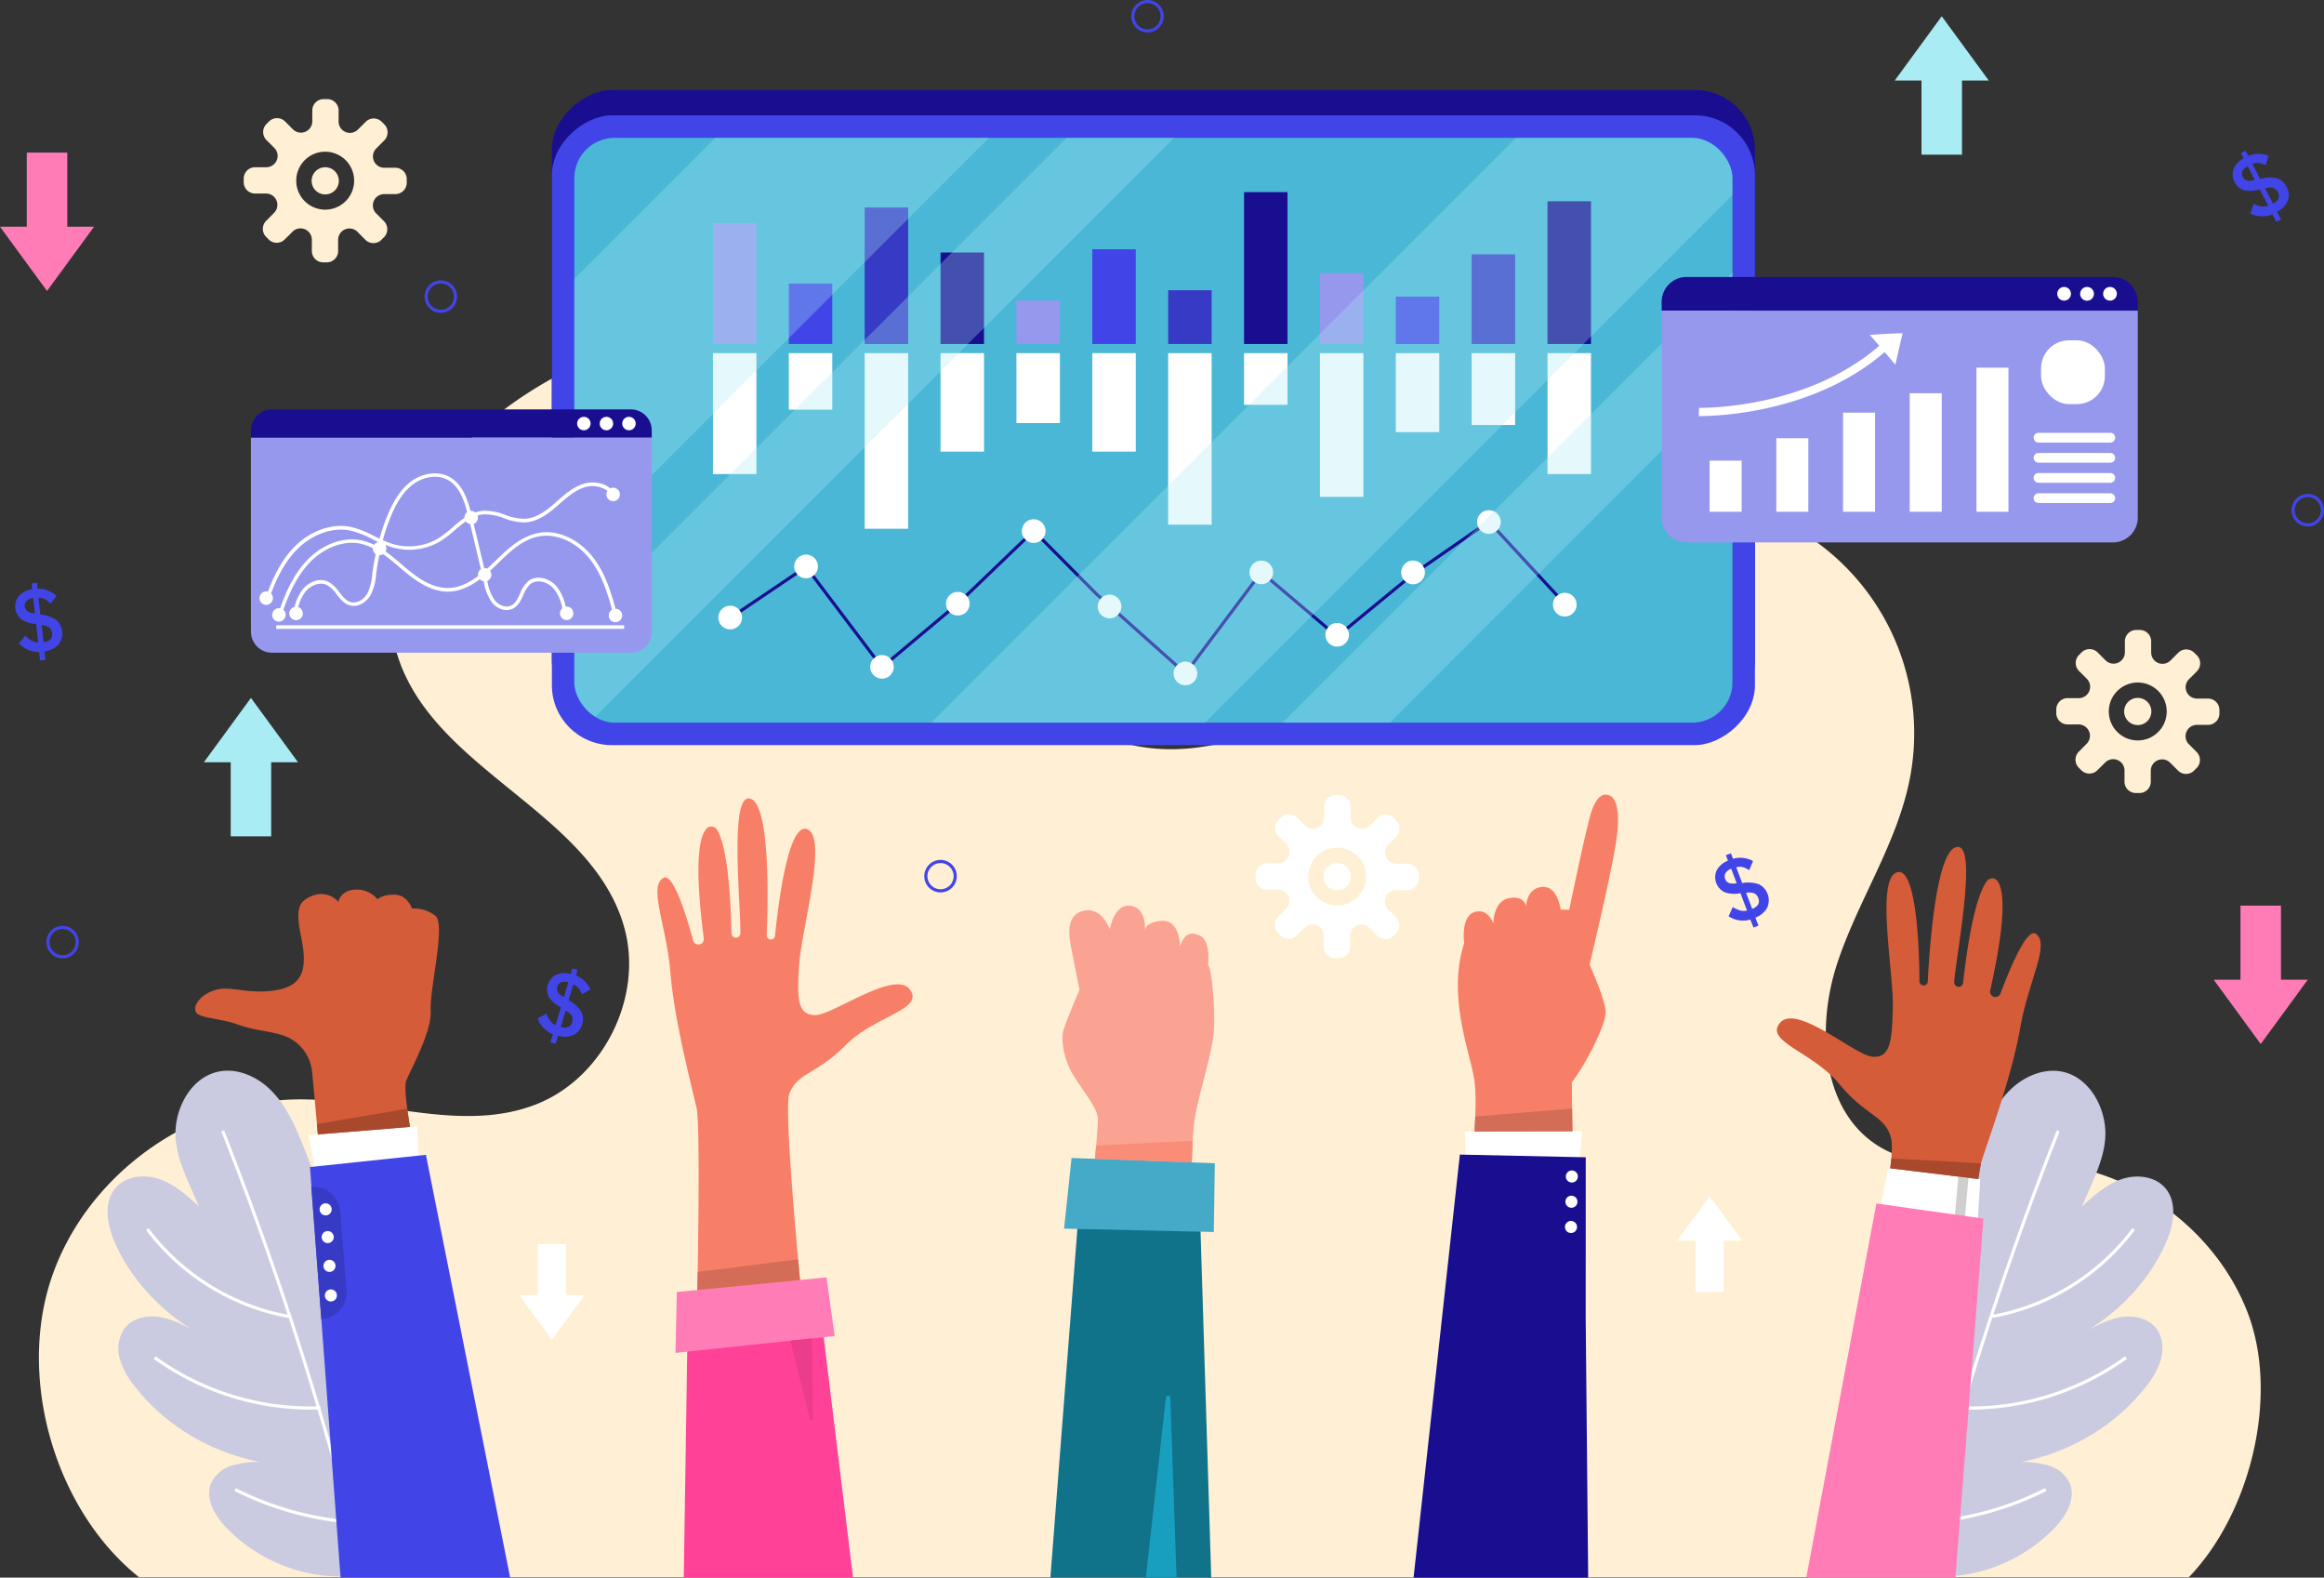 <svg xmlns="http://www.w3.org/2000/svg" xmlns:xlink="http://www.w3.org/1999/xlink" viewBox="0 0 736.73 499.98"><rect x="0" y="0" width="736.73" height="499.98" fill="#333333" stroke="none"/><defs><style>.cls-1,.cls-11,.cls-29,.cls-4{fill:none;}.cls-2{fill:#fff0d5;}.cls-3{fill:#cacae0;}.cls-4{stroke:#fff;}.cls-11,.cls-29,.cls-4{stroke-miterlimit:10;}.cls-5{fill:#1a0e90;}.cls-6{fill:#4145e7;}.cls-7{fill:#4ab7d6;}.cls-8{fill:#9698ed;}.cls-9{fill:#fff;}.cls-10{fill:#373ac4;}.cls-11{stroke:#1a0e90;}.cls-12{opacity:0.3;}.cls-13{clip-path:url(#clip-path);}.cls-14{fill:#a9ecf4;}.cls-15{fill:#ff7cb7;}.cls-16{clip-path:url(#clip-path-2);}.cls-17{fill:#f87f67;}.cls-18{fill:#ff4298;}.cls-19{fill:#eb3d8c;}.cls-20{fill:#d46d58;}.cls-21{fill:#d45c39;}.cls-22{fill:#a8492d;}.cls-23{fill:#cfcfcf;}.cls-24{fill:#11738a;}.cls-25{fill:#faa392;}.cls-26{fill:#45aac7;}.cls-27{fill:#fa8d78;}.cls-28{fill:#189fbf;}.cls-29{stroke:#4145e7;}</style><clipPath id="clip-path"><rect class="cls-1" x="182.07" y="43.69" width="367.13" height="185.33" rx="12.76"></rect></clipPath><clipPath id="clip-path-2"><polygon class="cls-1" points="44.91 243.11 59.86 499.98 660.5 499.98 660.5 243.11 44.91 243.11"></polygon></clipPath></defs><g id="OBJECTS"><path class="cls-2" d="M693.89,499.85H44.08C17.45,478.58,5.37,436.94,16.43,404.7s43.64-55.83,77.72-56.28c25.54-.34,52.08,10.88,75.86,1.54,21.45-8.42,34.2-34.42,27.75-56.53-10.4-35.61-58.2-48.69-71-83.5-11-30,9.29-63.18,35.25-81.76,18.57-13.28,40.81-22.1,63.65-22.31s46.15,8.82,60.93,26.23c25,29.42,24.4,78.67,57.65,98.26,28.55,16.83,65.28,1,91.4-19.39s50.6-46.44,83.23-52.24a74.85,74.85,0,0,1,86.6,87.84c-4,20.86-16.65,39-23.2,59.21s-4.75,46.39,13.35,57.51c14.92,9.15,34,4.27,51.49,5.22C675.4,370,702,389.2,712.36,415.56S713.55,479.46,693.89,499.85Z"></path><path class="cls-3" d="M615,402.43c3.49-14.26,7.25-28.52,13-42,2.36-5.57,5.14-11.12,9.52-15.29s10.64-6.78,16.53-5.44c8,1.83,13,10.44,13.36,18.65s-4.3,16.35-7.4,24c3.72-3.4,7.58-6.88,12.33-8.57s10.67-1.14,14,2.65c4.12,4.7,2.7,12,.16,17.72-5,11.23-14,20.88-24.49,27.35,3.43-1.79,7-3.61,10.78-4.14s8.1.43,10.57,3.41c2.17,2.62,2.58,6.36,1.77,9.65a24.6,24.6,0,0,1-4.77,8.91c-9.56,12.42-24.32,21.08-39.71,24a30.23,30.23,0,0,1,8.9,1.16,10.61,10.61,0,0,1,6.62,5.7c1.94,4.79-1.15,10.11-4.69,13.88a50.84,50.84,0,0,1-48.68,14.19l-6.16-5.92Q604.13,447,615,402.43Z"></path><path class="cls-4" d="M652.48,358.38A1090.54,1090.54,0,0,0,609,493.86"></path><path class="cls-4" d="M676.37,389.52A72.29,72.29,0,0,1,631.6,417.2"></path><path class="cls-4" d="M674,430.23a84.66,84.66,0,0,1-52.53,15.95"></path><path class="cls-4" d="M648.54,472.05a98.72,98.72,0,0,1-37.74,10.39"></path><path class="cls-3" d="M108,402.43c-3.48-14.26-7.24-28.52-13-42-2.36-5.57-5.14-11.12-9.51-15.29S74.91,338.33,69,339.67c-8,1.83-13,10.44-13.36,18.65s4.29,16.35,7.4,24c-3.73-3.4-7.59-6.88-12.34-8.57s-10.66-1.14-14,2.65c-4.12,4.7-2.69,12-.15,17.72,5,11.23,14,20.88,24.48,27.35-3.43-1.79-6.94-3.61-10.78-4.14s-8.1.43-10.57,3.41a11.12,11.12,0,0,0-1.77,9.65,24.6,24.6,0,0,0,4.77,8.91c9.56,12.42,24.32,21.08,39.71,24a30.27,30.27,0,0,0-8.9,1.16,10.66,10.66,0,0,0-6.62,5.7C65,474.93,68.06,480.25,71.59,484a50.85,50.85,0,0,0,48.69,14.19l6.16-5.92Q118.94,447,108,402.43Z"></path><path class="cls-4" d="M70.59,358.38a1090.54,1090.54,0,0,1,43.5,135.48"></path><path class="cls-4" d="M46.7,389.52A72.34,72.34,0,0,0,91.48,417.2"></path><path class="cls-4" d="M49,430.23a84.69,84.69,0,0,0,52.54,15.95"></path><path class="cls-4" d="M74.54,472.05a98.67,98.67,0,0,0,37.74,10.39"></path><rect class="cls-5" x="265.85" y="-62.39" width="199.58" height="381.38" rx="19" transform="translate(493.94 -237.34) rotate(90)"></rect><rect class="cls-6" x="265.85" y="-54.34" width="199.58" height="381.38" rx="19" transform="translate(501.99 -229.29) rotate(90)"></rect><rect class="cls-7" x="182.07" y="43.69" width="367.13" height="185.33" rx="12.76"></rect><rect class="cls-8" x="226.01" y="70.71" width="13.78" height="38.31"></rect><rect class="cls-9" x="226.01" y="111.92" width="13.78" height="38.31"></rect><rect class="cls-6" x="250.06" y="89.86" width="13.78" height="19.16"></rect><rect class="cls-9" x="250.06" y="111.92" width="13.78" height="17.91"></rect><rect class="cls-10" x="274.11" y="65.76" width="13.78" height="43.26"></rect><rect class="cls-9" x="274.11" y="111.92" width="13.78" height="55.65"></rect><rect class="cls-5" x="298.16" y="80.02" width="13.78" height="29"></rect><rect class="cls-9" x="298.16" y="111.92" width="13.78" height="31.2"></rect><rect class="cls-8" x="322.22" y="95.24" width="13.78" height="13.78"></rect><rect class="cls-9" x="322.22" y="111.92" width="13.78" height="22.15"></rect><rect class="cls-6" x="346.27" y="79" width="13.78" height="30.02"></rect><rect class="cls-9" x="346.27" y="111.92" width="13.78" height="31.2"></rect><rect class="cls-10" x="370.32" y="91.98" width="13.78" height="17.04"></rect><rect class="cls-9" x="370.32" y="111.92" width="13.78" height="54.35"></rect><rect class="cls-5" x="394.37" y="60.89" width="13.78" height="48.13"></rect><rect class="cls-9" x="394.37" y="111.92" width="13.78" height="16.38"></rect><rect class="cls-8" x="418.43" y="86.53" width="13.78" height="22.49"></rect><rect class="cls-9" x="418.43" y="111.92" width="13.78" height="45.54"></rect><rect class="cls-6" x="442.48" y="94.01" width="13.78" height="15.01"></rect><rect class="cls-9" x="442.48" y="111.92" width="13.78" height="25.03"></rect><rect class="cls-10" x="466.53" y="80.6" width="13.78" height="28.42"></rect><rect class="cls-9" x="466.53" y="111.92" width="13.78" height="22.77"></rect><rect class="cls-5" x="490.58" y="63.78" width="13.78" height="45.24"></rect><rect class="cls-9" x="490.58" y="111.92" width="13.78" height="38.31"></rect><polyline class="cls-11" points="231.48 195.85 255.53 179.63 279.59 211.47 303.64 191.32 327.69 168.23 347.79 188.45 375.8 213.43 399.85 181.34 423.9 201.71 447.95 181.95 472 165.29 496.06 191.38"></polyline><path class="cls-9" d="M235.23,195.7a3.75,3.75,0,1,1-3.75-3.74A3.74,3.74,0,0,1,235.23,195.7Z"></path><path class="cls-9" d="M259.28,179.5a3.75,3.75,0,1,1-3.75-3.74A3.75,3.75,0,0,1,259.28,179.5Z"></path><circle class="cls-9" cx="279.59" cy="211.34" r="3.74"></circle><path class="cls-9" d="M307.38,191.32a3.74,3.74,0,1,1-3.74-3.74A3.73,3.73,0,0,1,307.38,191.32Z"></path><path class="cls-9" d="M331.44,168.3a3.75,3.75,0,1,1-3.75-3.74A3.74,3.74,0,0,1,331.44,168.3Z"></path><path class="cls-9" d="M355.49,192.19a3.75,3.75,0,1,1-3.75-3.74A3.74,3.74,0,0,1,355.49,192.19Z"></path><path class="cls-9" d="M379.54,213.43a3.75,3.75,0,1,1-3.74-3.75A3.75,3.75,0,0,1,379.54,213.43Z"></path><path class="cls-9" d="M403.59,181.4a3.74,3.74,0,1,1-3.74-3.74A3.73,3.73,0,0,1,403.59,181.4Z"></path><path class="cls-9" d="M427.64,201.18a3.74,3.74,0,1,1-3.74-3.74A3.74,3.74,0,0,1,427.64,201.18Z"></path><path class="cls-9" d="M451.7,181.4a3.75,3.75,0,1,1-3.75-3.74A3.74,3.74,0,0,1,451.7,181.4Z"></path><path class="cls-9" d="M475.75,165.44a3.75,3.75,0,1,1-3.74-3.75A3.75,3.75,0,0,1,475.75,165.44Z"></path><path class="cls-9" d="M499.8,191.63a3.75,3.75,0,1,1-3.74-3.75A3.74,3.74,0,0,1,499.8,191.63Z"></path><g class="cls-12"><g class="cls-13"><rect class="cls-14" x="201.54" y="-55.52" width="61.34" height="274.3" transform="translate(125.73 -140.29) rotate(45)"></rect><rect class="cls-14" x="262.68" y="-43.07" width="24.06" height="334.4" transform="translate(168.23 -157.9) rotate(45)"></rect><rect class="cls-14" x="397.27" y="-35.67" width="61.34" height="350.68" transform="translate(224.1 -261.69) rotate(45)"></rect><rect class="cls-14" x="461.45" y="11.93" width="24.06" height="334.4" transform="translate(265.35 -282.33) rotate(45)"></rect></g></g><path class="cls-2" d="M699.94,221.39h-3.48a3.59,3.59,0,0,1-2.54-6.13l2.51-2.51a3.6,3.6,0,0,0,0-5.07l-.82-.81a3.58,3.58,0,0,0-5.08,0l-2.46,2.45a3.59,3.59,0,0,1-6.13-2.53v-3.55a3.6,3.6,0,0,0-3.6-3.59H677.2a3.59,3.59,0,0,0-3.59,3.59v3.49a3.59,3.59,0,0,1-6.14,2.53l-2.5-2.5a3.61,3.61,0,0,0-5.09,0l-.81.81a3.6,3.6,0,0,0,0,5.08l2.47,2.46a3.6,3.6,0,0,1-2.55,6.14h-3.54a3.59,3.59,0,0,0-3.59,3.59V226a3.59,3.59,0,0,0,3.59,3.59h3.48a3.59,3.59,0,0,1,2.55,6.13L659,238.22a3.6,3.6,0,0,0,0,5.08l.81.81a3.6,3.6,0,0,0,5.08,0l2.47-2.46a3.59,3.59,0,0,1,6.13,2.53v3.55a3.59,3.59,0,0,0,3.59,3.59h1.15a3.59,3.59,0,0,0,3.59-3.59v-3.49a3.59,3.59,0,0,1,6.13-2.53l2.51,2.5a3.58,3.58,0,0,0,5.08,0l.81-.81a3.6,3.6,0,0,0,0-5.08l-2.46-2.46a3.6,3.6,0,0,1,2.54-6.14h3.54a3.59,3.59,0,0,0,3.6-3.58V225A3.6,3.6,0,0,0,699.94,221.39ZM677.7,234.66a9.18,9.18,0,1,1,9.17-9.17A9.18,9.18,0,0,1,677.7,234.66Z"></path><path class="cls-2" d="M682,225.49a4.31,4.31,0,1,1-4.31-4.32A4.31,4.31,0,0,1,682,225.49Z"></path><path class="cls-2" d="M125.34,53.17h-3.48A3.59,3.59,0,0,1,119.32,47l2.51-2.51a3.62,3.62,0,0,0,0-5.08l-.82-.81a3.6,3.6,0,0,0-5.08,0l-2.46,2.46a3.59,3.59,0,0,1-6.13-2.54V35a3.6,3.6,0,0,0-3.6-3.59H102.6A3.59,3.59,0,0,0,99,35V38.5A3.6,3.6,0,0,1,92.87,41l-2.5-2.51a3.61,3.61,0,0,0-5.09,0l-.81.81a3.61,3.61,0,0,0,0,5.09l2.47,2.46A3.59,3.59,0,0,1,84.4,53H80.85a3.59,3.59,0,0,0-3.59,3.59v1.15a3.59,3.59,0,0,0,3.59,3.59h3.48a3.59,3.59,0,0,1,2.55,6.13L84.37,70a3.6,3.6,0,0,0,0,5.08l.81.81a3.58,3.58,0,0,0,5.08,0l2.47-2.46A3.59,3.59,0,0,1,98.86,76v3.55a3.59,3.59,0,0,0,3.59,3.59h1.15a3.59,3.59,0,0,0,3.59-3.59V76a3.59,3.59,0,0,1,6.13-2.54L115.83,76a3.6,3.6,0,0,0,5.08,0l.81-.81a3.61,3.61,0,0,0,0-5.09l-2.46-2.46a3.59,3.59,0,0,1,2.54-6.13h3.54a3.6,3.6,0,0,0,3.6-3.59V56.76A3.6,3.6,0,0,0,125.34,53.17ZM103.1,66.44a9.18,9.18,0,1,1,9.17-9.18A9.19,9.19,0,0,1,103.1,66.44Z"></path><path class="cls-2" d="M107.41,57.26A4.31,4.31,0,1,1,103.1,53,4.31,4.31,0,0,1,107.41,57.26Z"></path><path class="cls-9" d="M446.14,273.74h-3.48a3.59,3.59,0,0,1-2.54-6.13l2.51-2.51a3.62,3.62,0,0,0,0-5.08l-.82-.81a3.6,3.6,0,0,0-5.08,0l-2.46,2.46a3.59,3.59,0,0,1-6.13-2.54v-3.55a3.59,3.59,0,0,0-3.6-3.58H423.4a3.58,3.58,0,0,0-3.59,3.58v3.49a3.6,3.6,0,0,1-6.14,2.54l-2.5-2.51a3.61,3.61,0,0,0-5.09,0l-.81.82a3.6,3.6,0,0,0,0,5.08l2.47,2.46a3.59,3.59,0,0,1-2.54,6.13h-3.55a3.59,3.59,0,0,0-3.59,3.59v1.16a3.58,3.58,0,0,0,3.59,3.58h3.49a3.59,3.59,0,0,1,2.54,6.13l-2.51,2.52a3.59,3.59,0,0,0,0,5.07l.81.81a3.58,3.58,0,0,0,5.08,0l2.47-2.45a3.59,3.59,0,0,1,6.13,2.53v3.55a3.59,3.59,0,0,0,3.59,3.59h1.15a3.59,3.59,0,0,0,3.59-3.59v-3.49a3.59,3.59,0,0,1,6.13-2.53l2.51,2.5a3.6,3.6,0,0,0,5.08,0l.81-.81a3.59,3.59,0,0,0,0-5.09l-2.46-2.45a3.6,3.6,0,0,1,2.54-6.14h3.54a3.6,3.6,0,0,0,3.6-3.59v-1.15A3.6,3.6,0,0,0,446.14,273.74ZM423.9,287a9.18,9.18,0,1,1,9.17-9.17A9.18,9.18,0,0,1,423.9,287Z"></path><path class="cls-9" d="M428.21,277.83a4.31,4.31,0,1,1-4.31-4.31A4.31,4.31,0,0,1,428.21,277.83Z"></path><polygon class="cls-14" points="94.46 241.56 87.01 231.37 79.55 221.18 72.1 231.37 64.64 241.56 73.14 241.56 73.14 265.04 85.97 265.04 85.97 241.56 94.46 241.56"></polygon><polygon class="cls-14" points="630.46 25.52 623.01 15.34 615.55 5.15 608.1 15.34 600.64 25.52 609.13 25.52 609.13 49.01 621.97 49.01 621.97 25.52 630.46 25.52"></polygon><polygon class="cls-15" points="701.76 310.49 709.22 320.68 716.67 330.86 724.13 320.68 731.58 310.49 723.09 310.49 723.09 287.01 710.25 287.01 710.25 310.49 701.76 310.49"></polygon><polygon class="cls-15" points="0 71.85 7.45 82.03 14.91 92.22 22.36 82.03 29.82 71.85 21.33 71.85 21.33 48.37 8.49 48.37 8.49 71.85 0 71.85"></polygon><polygon class="cls-9" points="164.66 410.49 169.8 417.52 174.95 424.55 180.1 417.52 185.24 410.49 179.38 410.49 179.38 394.27 170.52 394.27 170.52 410.49 164.66 410.49"></polygon><polygon class="cls-9" points="552.26 393.2 547.11 386.17 541.96 379.14 536.82 386.17 531.67 393.2 537.53 393.2 537.53 409.41 546.39 409.41 546.39 393.2 552.26 393.2"></polygon><path class="cls-6" d="M6,203.85l2-2.43a8.63,8.63,0,0,0,2.1,1.66,4.25,4.25,0,0,0,2,.5l-.65-5.85a9.3,9.3,0,0,1-4.75-1.52,5.28,5.28,0,0,1-.68-7.4,6.93,6.93,0,0,1,4.2-2.06l-.2-1.85,1.69-.19.21,1.85a8.62,8.62,0,0,1,3.17.53,9.3,9.3,0,0,1,2.81,1.74L16,191.34a6.61,6.61,0,0,0-1.8-1.46,4.08,4.08,0,0,0-2-.42l.59,5.31a10.54,10.54,0,0,1,5.07,1.72,5.69,5.69,0,0,1,.62,7.84,6.93,6.93,0,0,1-4.39,2.08l.3,2.7-1.69.19-.3-2.71A8.13,8.13,0,0,1,6,203.85Zm5.06-9.46-.54-4.88a3.8,3.8,0,0,0-2.1.91,2.29,2.29,0,0,0,.3,3.32A5,5,0,0,0,11.1,194.39Zm2.73,9.09a3.52,3.52,0,0,0,2.18-.87,2.24,2.24,0,0,0,.55-1.92,2.53,2.53,0,0,0-.91-1.83,4.75,4.75,0,0,0-2.42-.77Z"></path><path class="cls-6" d="M713.41,67.61l1-3a8.86,8.86,0,0,0,2.55.8,4.18,4.18,0,0,0,2.07-.25L716.31,60a9.27,9.27,0,0,1-5,.27,5.28,5.28,0,0,1-3.28-6.66,7,7,0,0,1,3.19-3.43l-.86-1.65,1.51-.79.86,1.66a8.52,8.52,0,0,1,3.15-.64,9.06,9.06,0,0,1,3.25.62l-.89,3a6.45,6.45,0,0,0-2.2-.71,3.92,3.92,0,0,0-2,.3l2.45,4.75a10.57,10.57,0,0,1,5.35-.21,5.15,5.15,0,0,1,3.05,2.76,5.06,5.06,0,0,1,.33,4.34,6.92,6.92,0,0,1-3.36,3.51l1.25,2.42-1.51.78-1.25-2.42a8.22,8.22,0,0,1-7-.26ZM714.76,57l-2.25-4.36a3.77,3.77,0,0,0-1.64,1.6,2.29,2.29,0,0,0,1.47,3A5.06,5.06,0,0,0,714.76,57Zm5.8,7.52a3.55,3.55,0,0,0,1.72-1.59,2.23,2.23,0,0,0-.17-2,2.55,2.55,0,0,0-1.5-1.39,4.76,4.76,0,0,0-2.54.15Z"></path><path class="cls-6" d="M170.42,322.74l2.76-1.48a8.69,8.69,0,0,0,1.29,2.35,4.15,4.15,0,0,0,1.66,1.25l1.68-5.64A9.42,9.42,0,0,1,174,316a5.28,5.28,0,0,1,2.26-7.08,6.93,6.93,0,0,1,4.67-.26l.53-1.79,1.63.49-.53,1.79a8.45,8.45,0,0,1,2.72,1.71,9.28,9.28,0,0,1,1.91,2.7l-2.74,1.57a6.32,6.32,0,0,0-1.09-2,4,4,0,0,0-1.63-1.15L180.24,317a10.61,10.61,0,0,1,4,3.56,5.17,5.17,0,0,1,.29,4.1,5.11,5.11,0,0,1-2.77,3.36,6.93,6.93,0,0,1-4.86.2l-.78,2.61-1.63-.48.78-2.61a8.63,8.63,0,0,1-3-2A8.44,8.44,0,0,1,170.42,322.74Zm8.35-6.75,1.4-4.7a3.74,3.74,0,0,0-2.29,0,2.29,2.29,0,0,0-1,3.18A5.09,5.09,0,0,0,178.77,316Zm-1,9.44a3.49,3.49,0,0,0,2.34.05,2.24,2.24,0,0,0,1.26-1.55,2.57,2.57,0,0,0-.13-2,4.71,4.71,0,0,0-1.92-1.66Z"></path><path class="cls-6" d="M548,290.33l1.3-2.86a8.77,8.77,0,0,0,2.45,1.09,4.18,4.18,0,0,0,2.08,0l-2.09-5.5a9.24,9.24,0,0,1-5-.29,5.28,5.28,0,0,1-2.51-7,6.87,6.87,0,0,1,3.55-3l-.66-1.75,1.59-.6.67,1.74a8.41,8.41,0,0,1,3.2-.28,9.1,9.1,0,0,1,3.15,1l-1.22,2.91a6.11,6.11,0,0,0-2.11-1,4,4,0,0,0-2,.07l1.9,5a10.49,10.49,0,0,1,5.34.4,5.7,5.7,0,0,1,2.56,7.43,6.91,6.91,0,0,1-3.74,3.11l1,2.55-1.59.6-1-2.54a8.16,8.16,0,0,1-6.91-1.05Zm2.54-10.44-1.74-4.58a3.76,3.76,0,0,0-1.81,1.41,2.28,2.28,0,0,0,1.12,3.13A4.92,4.92,0,0,0,550.53,279.89Zm4.92,8.13a3.46,3.46,0,0,0,1.88-1.38,2.24,2.24,0,0,0,.06-2,2.54,2.54,0,0,0-1.34-1.54,4.77,4.77,0,0,0-2.53-.15Z"></path><g class="cls-16"><path class="cls-17" d="M220.07,453.91s2.58-94.81.75-102.79-7.06-27.83-8.3-42.91-7.12-27.31-2.17-30c2.88-1.57,6.81,10.43,9.4,19.85a1.71,1.71,0,0,0,1.8,1.26h0a1.71,1.71,0,0,0,1.56-1.92c-.86-6.72-3.8-29.79.9-34.84a2.08,2.08,0,0,1,3.24.32c1.65,2.56,4.14,10.18,4.63,32.91a1.42,1.42,0,0,0,1.44,1.38h0a1.46,1.46,0,0,0,1.39-1.51c.15-8.17-3.38-42.46,2.52-42.63,7.38-.21,6.14,36.31,5.83,43.33a1.31,1.31,0,0,0,1.1,1.36h0a1.32,1.32,0,0,0,1.54-1.17c.66-6.79,3.81-35.64,10-33.83,7,2.05-1.54,31.41-2.34,42.78s-.45,16.16,5.07,16.2,25.22-14.52,30-8.12-11.11,8.29-20.34,17.65-15.34,8.62-17.87,15.44,7.87,104.07,7.87,104.07Z"></path><polygon class="cls-18" points="217.91 424.9 216.44 520.87 272.77 519.24 260.44 418.25 217.91 424.9"></polygon><polygon class="cls-15" points="262.01 404.82 214.56 409.46 214.13 428.75 264.61 423.41 262.01 404.82"></polygon><path class="cls-19" d="M250.54,424.89l6.14,24.75a.56.56,0,0,0,1.1-.14l-.37-25.33Z"></path><polygon class="cls-20" points="221.08 408.82 221.17 403.1 253.01 399.09 253.61 405.64 221.08 408.82"></polygon><path class="cls-21" d="M102.39,377.63l31-3.19s-6.23-27.95-4.58-32,8.12-15.6,7.72-22.19,4.78-27.1,1.58-29.93a10.71,10.71,0,0,0-7.51-2.38s-1.39-4.26-5.36-4.4-5.58,1.48-5.58,1.48a8.39,8.39,0,0,0-7-3.09c-4.68.16-5.41,3.88-5.41,3.88a7.22,7.22,0,0,0-7.86-2.06c-4.71,1.74-5.78,4-4,12.79s1.83,15.55-7.51,17.19-14.55-1.53-19.72.05-7.39,5.65-5.77,7.32,7.64,1.63,13,3.59,9.7,1.95,14.35,3.44a13.56,13.56,0,0,1,9.19,11.49C99.5,345.08,102.39,377.63,102.39,377.63Z"></path><polygon class="cls-9" points="132.75 367.2 132.22 356.95 97.86 359.75 99.9 371.29 132.75 367.2"></polygon><polygon class="cls-6" points="109.44 519.85 163.78 510.27 135.02 365.98 98.27 369.85 98.74 376.12 101.86 418.05 109.44 519.85"></polygon><path class="cls-10" d="M101.86,418.05h0a8.49,8.49,0,0,0,8-9.15l-2-25a8.49,8.49,0,0,0-8.88-7.81h-.31Z"></path><path class="cls-9" d="M101.35,383.59a1.91,1.91,0,1,0,1.55-2.21A1.91,1.91,0,0,0,101.35,383.59Z"></path><path class="cls-9" d="M102,392.35a1.91,1.91,0,1,0,3.76-.67,1.91,1.91,0,0,0-3.76.67Z"></path><path class="cls-9" d="M102.57,401.5a1.91,1.91,0,1,0,1.55-2.21A1.91,1.91,0,0,0,102.57,401.5Z"></path><path class="cls-9" d="M103,410.84a1.91,1.91,0,1,0,3.76-.67,1.91,1.91,0,0,0-3.76.67Z"></path><polygon class="cls-22" points="129.07 351.36 100.47 356.24 100.77 359.51 129.96 357.13 129.07 351.36"></polygon><path class="cls-21" d="M626.29,397.79s-.54-22.38,2-30.16,9.56-27.07,12.17-42,9.58-26.54,4.89-29.69c-2.72-1.83-7.73,9.77-11.17,18.91a1.71,1.71,0,0,1-1.9,1.09h0a1.71,1.71,0,0,1-1.38-2c1.47-6.62,6.5-29.32,2.27-34.79a2.08,2.08,0,0,0-3.25,0c-1.87,2.39-5.05,9.75-7.61,32.35a1.43,1.43,0,0,1-1.56,1.24h0a1.47,1.47,0,0,1-1.24-1.64c.59-8.15,7.22-42,1.37-42.67-7.33-.89-9.42,35.6-9.75,42.62a1.31,1.31,0,0,1-1.22,1.24h0a1.31,1.31,0,0,1-1.43-1.3c0-6.81-.55-35.83-6.87-34.6-7.16,1.4-1.32,31.43-1.56,42.82s-1,16.13-6.52,15.67-23.8-16.76-29.15-10.82,10.3,9.27,18.64,19.43,14.5,10,16.4,17-5.26,33.93-5.26,33.93Z"></path><polygon class="cls-9" points="626.82 389.45 622.64 388.54 619.45 387.85 596.05 382.73 598.62 370.17 620.82 372.89 624.04 373.28 627.78 373.74 626.82 389.45"></polygon><polygon class="cls-23" points="622.62 388.79 619.39 388.5 619.45 387.85 620.82 372.89 624.04 373.28 622.64 388.54 622.62 388.79"></polygon><polygon class="cls-15" points="594.83 381.41 628.78 386.19 617.88 525.69 569.07 518.82 594.83 381.41"></polygon><polygon class="cls-22" points="599.23 370.25 599.59 367.12 628 368.68 627.13 373.66 599.23 370.25"></polygon><path class="cls-17" d="M509,321c.12-3.91-5.09-15.29-5.09-15.29s6.41-26.64,8.27-38-.09-15.05-2.12-15.71-3.83.46-5.41,4.75-7.19,31.58-7.19,31.58l-2.73-.1s-.87-7.6-5.88-7.16-5.08,6.21-5.08,6.21-.28-3.58-5.36-2.65-5,8-5,8c-.86-2-2.49-4.3-5.43-3.74-5.14,1-3.82,10-3.82,10-5.43,16.76,1.74,34.38,3.16,42.92s-1,30.19-1,30.19l33.09,4.55C498.3,367.09,498.3,343,498.3,343,502.9,337,508.91,325,509,321Z"></path><polygon class="cls-9" points="464.77 369.81 464.42 358.62 501.51 358.52 500.4 370.79 464.77 369.81"></polygon><polygon class="cls-5" points="503.7 524.75 445.98 519.5 462.79 365.91 502.7 366.76 502.68 417.52 503.7 524.75"></polygon><path class="cls-9" d="M496.39,372.68a1.91,1.91,0,1,0,2.08-1.73A1.91,1.91,0,0,0,496.39,372.68Z"></path><path class="cls-9" d="M496.25,380.68a1.91,1.91,0,1,0,2.08-1.73A1.91,1.91,0,0,0,496.25,380.68Z"></path><path class="cls-9" d="M496.12,388.68a1.89,1.89,0,0,0,1.72,2.07,1.91,1.91,0,1,0-1.72-2.07Z"></path><polygon class="cls-20" points="498.36 351.3 467.67 353.83 467.43 358.61 498.48 358.52 498.36 351.3"></polygon><polygon class="cls-24" points="380.52 388.11 341.68 387.67 331.73 516.09 384.61 520.54 380.52 388.11"></polygon><path class="cls-25" d="M348,354.13c-.39-3.85-6.71-10.78-8.91-15.5s-2.56-9.27-2.12-11.58,5.25-13.38,5.25-13.38-2.22-10.82-2.69-13.47-2.1-10,3.8-11.54,8.49,5.81,8.49,5.81,1.36-8.21,6.66-7.42c4.25.64,4.56,5.63,4.52,7.59.22-1,1.21-2.52,5.2-2.82,5.89-.44,5.9,8.09,5.9,8.09,1-3.17,2.7-5.07,6.28-3.41s2.58,9.31,2.58,9.31c1.11.75,2.28,13.05,1.89,20.28s-4.05,17.71-5.85,27-1.15,32.94-1.15,32.94l-32.94,2.58S348.35,358,348,354.13Z"></path><polygon class="cls-26" points="385.11 368.65 339.69 366.98 337.32 389.37 384.79 390.44 385.11 368.65"></polygon><polygon class="cls-27" points="347.48 363.03 347.11 367.25 377.79 368.38 378.06 361.52 347.48 363.03"></polygon><path class="cls-28" d="M369.6,443l-7,62.91h10.58L371,443A.68.68,0,0,0,369.6,443Z"></path></g><path class="cls-5" d="M677.7,95.68a7.91,7.91,0,0,0-7.9-7.91H534.66a7.91,7.91,0,0,0-7.9,7.91v2.76H677.7Z"></path><path class="cls-8" d="M526.76,98.44V164a7.91,7.91,0,0,0,7.9,7.91H669.8a7.91,7.91,0,0,0,7.9-7.91V98.44Z"></path><path class="cls-9" d="M671.06,93.11a2.17,2.17,0,1,1-2.17-2.17A2.17,2.17,0,0,1,671.06,93.11Z"></path><path class="cls-9" d="M663.79,93.11a2.18,2.18,0,1,1-2.18-2.17A2.18,2.18,0,0,1,663.79,93.11Z"></path><path class="cls-9" d="M656.51,93.11a2.17,2.17,0,1,1-2.17-2.17A2.17,2.17,0,0,1,656.51,93.11Z"></path><rect class="cls-9" x="541.96" y="145.99" width="10.15" height="16.2"></rect><rect class="cls-9" x="563.11" y="138.88" width="10.15" height="23.31"></rect><rect class="cls-9" x="584.26" y="130.77" width="10.15" height="31.42"></rect><rect class="cls-9" x="605.4" y="124.62" width="10.15" height="37.57"></rect><rect class="cls-9" x="626.55" y="116.52" width="10.15" height="45.67"></rect><path class="cls-9" d="M597.92,105.79l-5.17.34,3,3.46c-23.43,20.33-56.79,19.67-57.13,19.66l-.07,2.61c.35,0,34.69.73,58.9-20.28l3.39,4,1.15-5,1.15-5Z"></path><rect class="cls-9" x="647.04" y="107.85" width="20.22" height="20.22" rx="8.85"></rect><path class="cls-9" d="M669,140.25H646.21a1.54,1.54,0,0,1-1.53-1.54h0a1.54,1.54,0,0,1,1.53-1.54H669a1.53,1.53,0,0,1,1.53,1.54h0A1.53,1.53,0,0,1,669,140.25Z"></path><path class="cls-9" d="M669,146.63H646.21a1.54,1.54,0,0,1-1.53-1.54h0a1.54,1.54,0,0,1,1.53-1.53H669a1.53,1.53,0,0,1,1.53,1.53h0A1.53,1.53,0,0,1,669,146.63Z"></path><path class="cls-9" d="M669,153H646.21a1.54,1.54,0,0,1-1.53-1.54h0a1.54,1.54,0,0,1,1.53-1.54H669a1.53,1.53,0,0,1,1.53,1.54h0A1.53,1.53,0,0,1,669,153Z"></path><path class="cls-9" d="M669,159.4H646.21a1.54,1.54,0,0,1-1.53-1.53h0a1.54,1.54,0,0,1,1.53-1.54H669a1.53,1.53,0,0,1,1.53,1.54h0A1.53,1.53,0,0,1,669,159.4Z"></path><path class="cls-5" d="M206.61,136.4a6.66,6.66,0,0,0-6.65-6.66H86.21a6.66,6.66,0,0,0-6.66,6.66v2.32H206.61Z"></path><path class="cls-8" d="M79.55,138.72V200.2a6.66,6.66,0,0,0,6.66,6.65H200a6.65,6.65,0,0,0,6.65-6.65V138.72Z"></path><path class="cls-9" d="M201.52,134.23a2.13,2.13,0,1,1-2.13-2.13A2.13,2.13,0,0,1,201.52,134.23Z"></path><path class="cls-9" d="M194.37,134.23a2.13,2.13,0,1,1-2.13-2.13A2.13,2.13,0,0,1,194.37,134.23Z"></path><path class="cls-9" d="M187.22,134.23a2.13,2.13,0,1,1-2.13-2.13A2.13,2.13,0,0,1,187.22,134.23Z"></path><rect class="cls-9" x="87.57" y="198.16" width="110.29" height="1.14"></rect><path class="cls-9" d="M90.54,194.79a2.12,2.12,0,0,0-.71-1.57c1.87-5.21,4.2-10.44,8-14.56,4.58-5,10.84-7.45,16.34-6.38a16.07,16.07,0,0,1,4,1.43s0,.08,0,.12a2.13,2.13,0,0,0,.92,1.75c-.38,1.87-.71,3.77-1,5.73l-.08.56A16.79,16.79,0,0,1,116.5,188c-1,1.79-3.13,3.35-5.22,2.83-1.55-.39-2.6-1.73-3.72-3.16a10.37,10.37,0,0,0-3.63-3.37c-2.9-1.31-6.24.28-8,2.53a15.22,15.22,0,0,0-2.57,5.5,2.14,2.14,0,1,0,1.17.05,13.93,13.93,0,0,1,2.29-4.84c1.49-1.86,4.33-3.25,6.68-2.2a9.4,9.4,0,0,1,3.2,3c1.19,1.51,2.41,3.07,4.35,3.55,2.64.65,5.26-1.2,6.48-3.37a17.75,17.75,0,0,0,1.71-6.5l.07-.56c.25-1.88.57-3.72.93-5.51h.12a2.12,2.12,0,0,0,1.11-.32c1.8,1.26,3.52,2.72,5.21,4.16l.83.71c4.32,3.67,9.12,7.05,14.59,7,3.68-.06,7-1.67,10-3.92a2.12,2.12,0,0,0,1.22.63l.1.43a15.58,15.58,0,0,0,2.54,6.3c1.46,1.82,4.17,3.09,6.52,2,1.79-.83,2.61-2.61,3.4-4.33a9.14,9.14,0,0,1,2.3-3.52c2.18-1.7,5.56-.62,7.35,1.47a14.12,14.12,0,0,1,2.73,6.2,2.08,2.08,0,0,0-.75,1.53,2.13,2.13,0,1,0,2.2-2.05,2.56,2.56,0,0,0-.39,0,15.26,15.26,0,0,0-2.92-6.46c-2.13-2.48-6.23-3.72-8.92-1.62a10,10,0,0,0-2.64,4c-.73,1.6-1.43,3.11-2.84,3.76-1.79.84-4-.24-5.14-1.68a14.32,14.32,0,0,1-2.32-5.84l-.08-.3a2.12,2.12,0,0,0,.9-3.21c.62-.56,1.23-1.14,1.83-1.72l.34-.33c4-3.92,8.2-8,13.55-8.88,5.62-.95,12,2,16.19,7.6,3.42,4.52,5.22,10,6.76,15.66a2.13,2.13,0,1,0,1.15-.29h-.05c-1.57-5.82-3.41-11.38-6.95-16.06-4.47-5.9-11.25-9.06-17.3-8-5.69,1-10,5.14-14.14,9.18l-.35.33c-.64.62-1.28,1.23-1.94,1.82a2,2,0,0,0-.81-.16h-.15l-3.33-14a2.09,2.09,0,0,0,1.23-2.65,8.81,8.81,0,0,1,1.93-.39,16.78,16.78,0,0,1,6.45,1.24,19,19,0,0,0,6.55,1.33c3.89-.15,7.21-2.56,9.93-4.9l1.14-1c2.31-2,4.71-4.11,7.57-5.11a8.19,8.19,0,0,1,7.61,1,2.13,2.13,0,1,0,1.8-1,2.18,2.18,0,0,0-.92.21c-2.31-2-6-2.31-8.87-1.31-3.07,1.07-5.55,3.24-7.94,5.33l-1.13,1c-2.58,2.21-5.69,4.49-9.23,4.62a17.83,17.83,0,0,1-6.16-1.26,17.84,17.84,0,0,0-6.89-1.3,10.1,10.1,0,0,0-2.53.55,2.1,2.1,0,0,0-1.32-.47l-.21,0c-1.16-4.37-2.9-8.81-6.85-10.87-3.57-1.87-8.48-1.19-12.22,1.68s-5.86,7.25-7.15,10.3a62.67,62.67,0,0,0-2.64,7.66l-1.57-.76a31.34,31.34,0,0,0-7.75-3c-5.89-1.12-12.63,1.3-17.6,6.31-4.23,4.26-6.8,9.8-8.46,14.25a2.35,2.35,0,0,0-.54-.07,2.13,2.13,0,1,0,1.54.66c1.62-4.38,4.13-9.86,8.27-14,4.7-4.74,11.06-7,16.58-6a29.62,29.62,0,0,1,7.46,2.88l1.7.82a2.1,2.1,0,0,0-1.36.87,17.33,17.33,0,0,0-4.21-1.45c-5.88-1.14-12.55,1.44-17.4,6.73-3.88,4.23-6.27,9.54-8.17,14.81l-.39,0a2.13,2.13,0,1,0,2.13,2.12Zm61-12.7a2.12,2.12,0,0,0,.05.44c-2.93,2.19-6.07,3.75-9.51,3.81h-.19c-5.07,0-9.55-3.22-13.65-6.7l-.83-.71c-1.67-1.43-3.38-2.87-5.17-4.14a2.07,2.07,0,0,0,.24-1,2.2,2.2,0,0,0-.33-1.14,22.69,22.69,0,0,0,2.51.89A19.19,19.19,0,0,0,140,171.27a40.54,40.54,0,0,0,4.28-3.33c1.14-1,2.26-1.91,3.41-2.72a2.15,2.15,0,0,0,1.36.86l3.4,14.28A2.14,2.14,0,0,0,151.51,182.09ZM124,163.43c1.24-2.93,3.28-7.14,6.79-9.83,2.83-2.17,7.32-3.5,11-1.58s5.21,6.11,6.31,10.28a2.11,2.11,0,0,0-.85,1.68c0,.05,0,.09,0,.13-1.3.89-2.54,1.93-3.76,3a39.66,39.66,0,0,1-4.15,3.24,18.09,18.09,0,0,1-14.41,2.17,25,25,0,0,1-3.58-1.35A63.3,63.3,0,0,1,124,163.43Z"></path><path class="cls-29" d="M302.81,277.67a4.65,4.65,0,1,1-4.65-4.65A4.65,4.65,0,0,1,302.81,277.67Z"></path><path class="cls-29" d="M736.23,161.69a4.65,4.65,0,1,1-4.65-4.65A4.65,4.65,0,0,1,736.23,161.69Z"></path><path class="cls-29" d="M368.42,5.15A4.65,4.65,0,1,1,363.77.5,4.65,4.65,0,0,1,368.42,5.15Z"></path><path class="cls-29" d="M144.4,94a4.65,4.65,0,1,1-4.65-4.65A4.65,4.65,0,0,1,144.4,94Z"></path><path class="cls-29" d="M24.49,298.57a4.65,4.65,0,1,1-4.65-4.65A4.66,4.66,0,0,1,24.49,298.57Z"></path></g></svg>